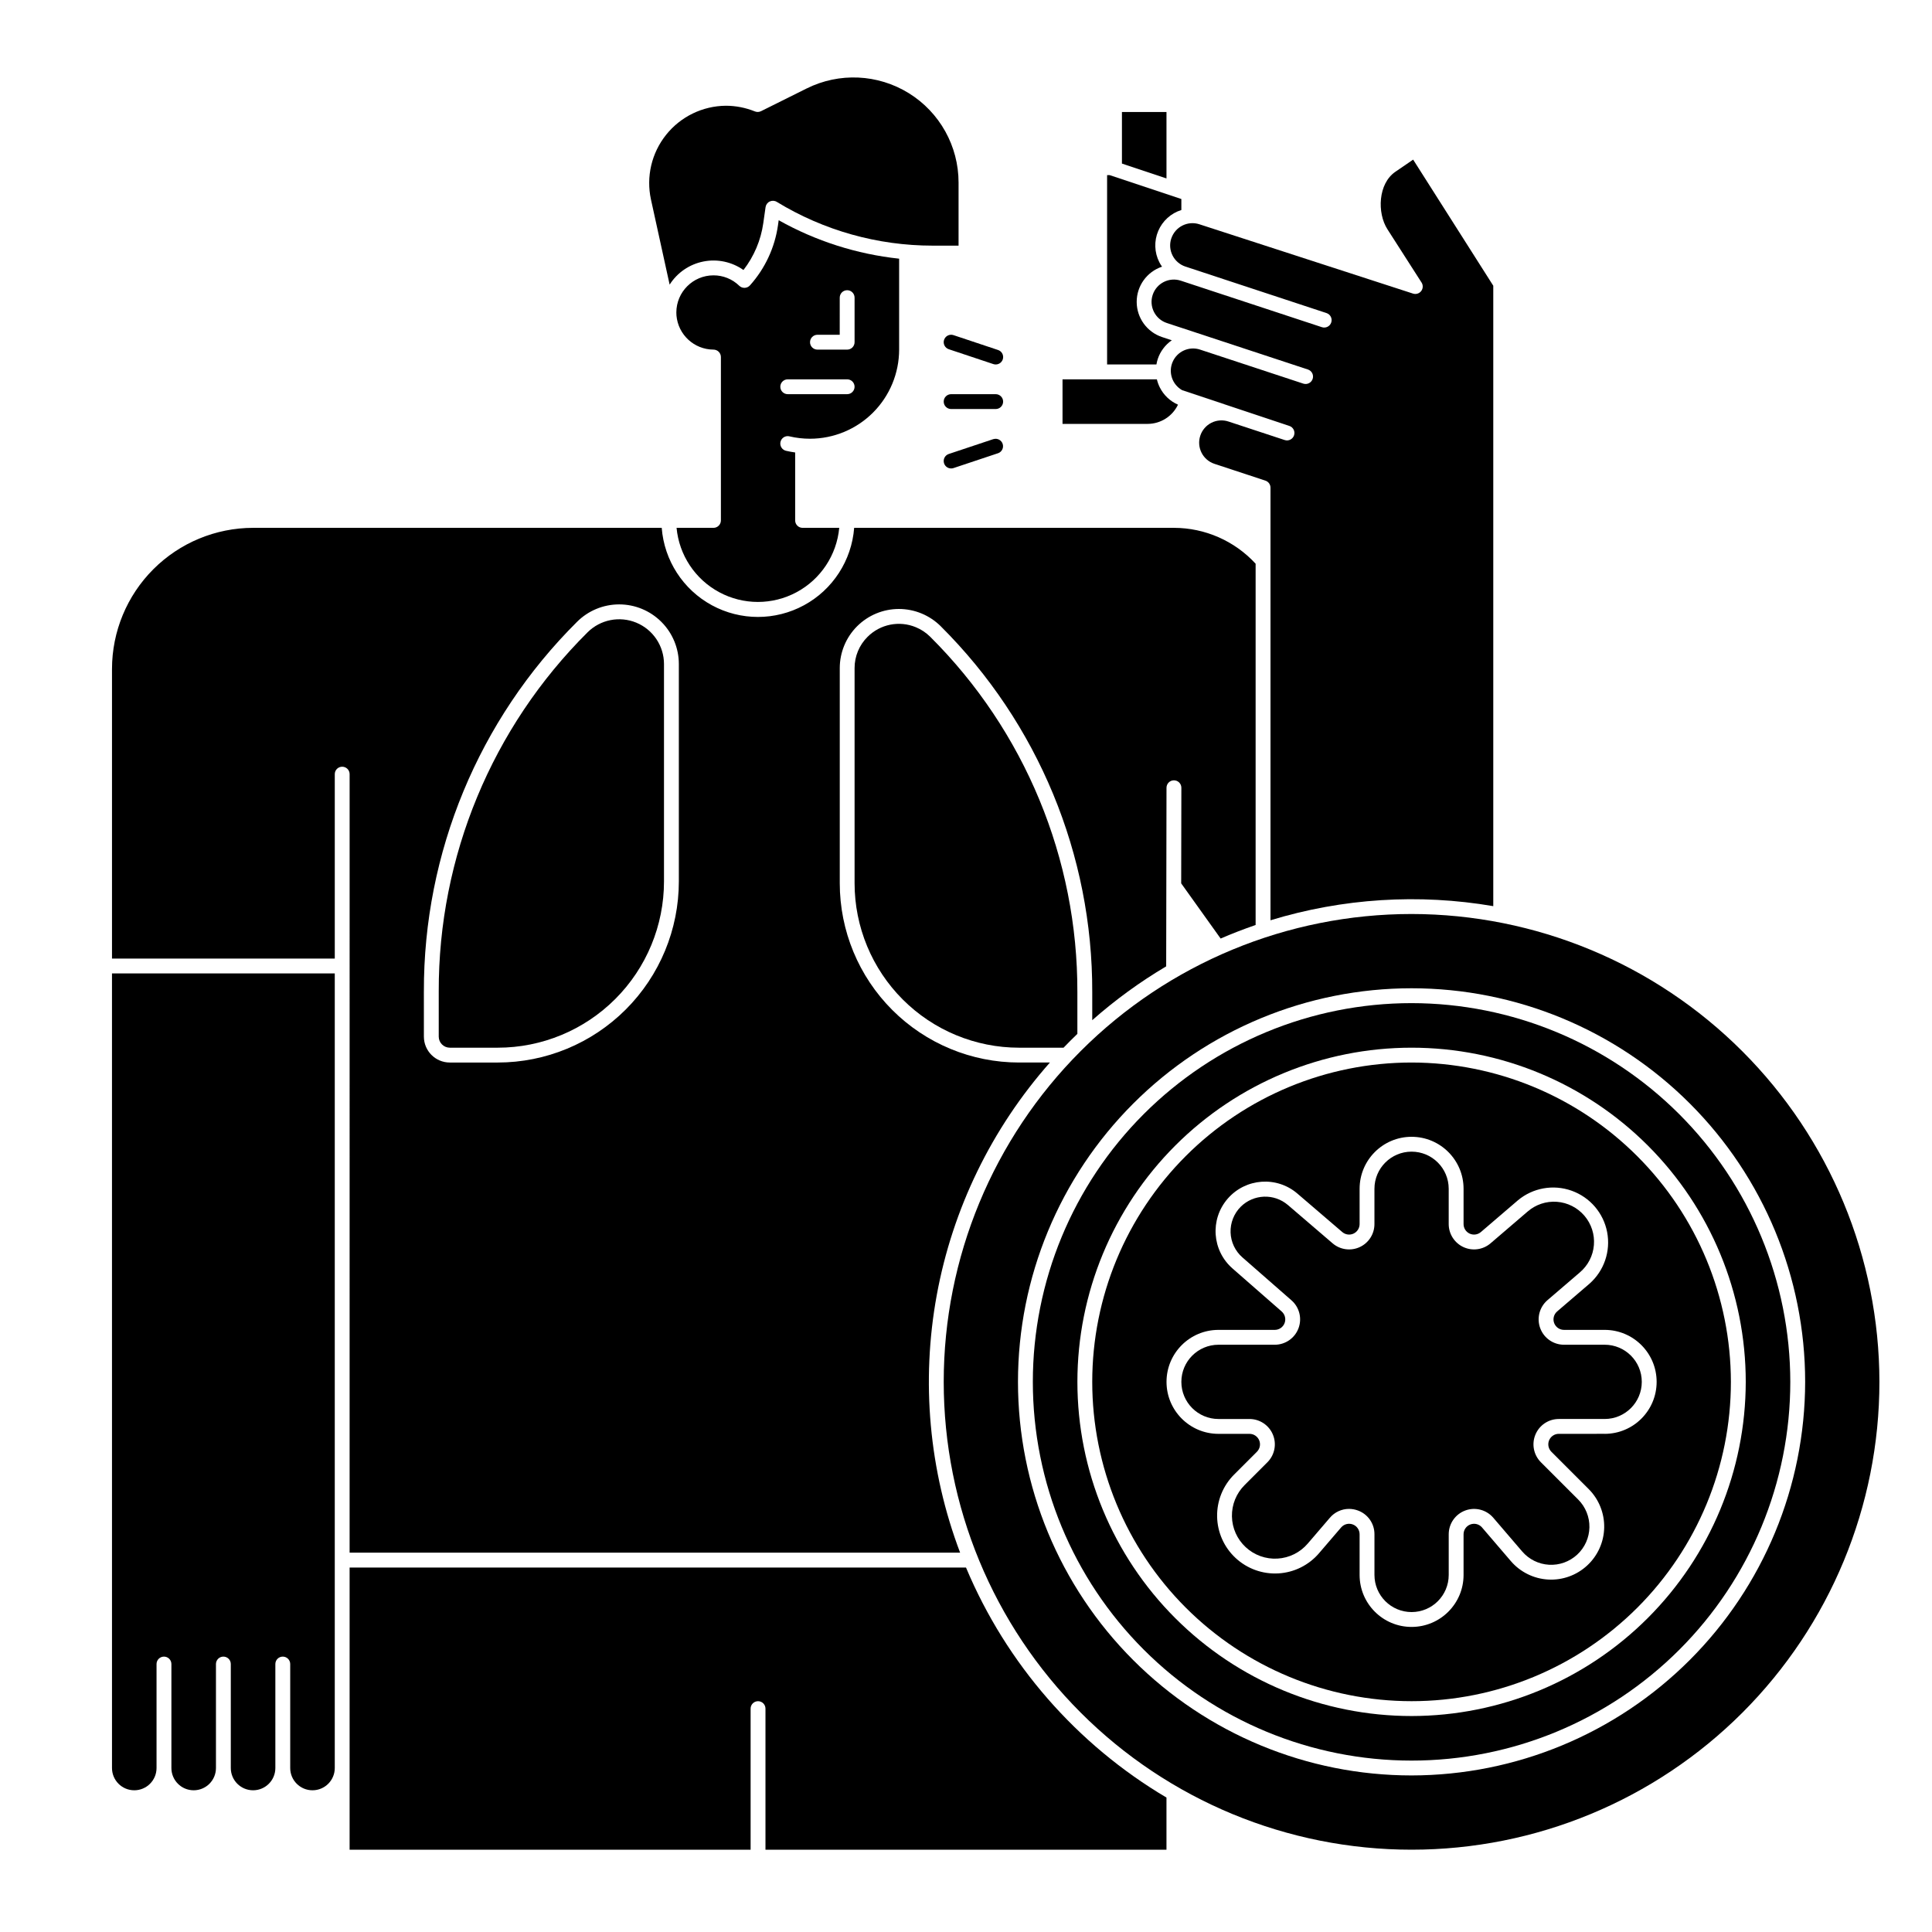 <?xml version="1.0" encoding="UTF-8"?>
<!-- Uploaded to: SVG Repo, www.svgrepo.com, Generator: SVG Repo Mixer Tools -->
<svg fill="#000000" width="800px" height="800px" version="1.1" viewBox="144 144 512 512" xmlns="http://www.w3.org/2000/svg">
 <g>
  <path d="m394.19 234.06c-0.344 1.031 0.215 2.144 1.246 2.488l11.809 3.938c0.199 0.066 0.41 0.102 0.625 0.102 0.969 0.004 1.797-0.695 1.949-1.652 0.156-0.957-0.406-1.883-1.328-2.184l-11.809-3.938c-0.492-0.164-1.035-0.129-1.504 0.105s-0.82 0.645-0.988 1.141z"/>
  <path d="m407.87 248.46h-11.809c-1.086 0-1.969 0.883-1.969 1.969 0 1.086 0.883 1.969 1.969 1.969h11.809c1.086 0 1.969-0.883 1.969-1.969 0-1.086-0.883-1.969-1.969-1.969z"/>
  <path d="m407.25 260.37-11.809 3.938h0.004c-0.922 0.301-1.484 1.23-1.328 2.184 0.152 0.957 0.98 1.656 1.949 1.652 0.211 0.004 0.422-0.031 0.621-0.098l11.809-3.938v0.004c1.02-0.355 1.562-1.461 1.219-2.484-0.34-1.02-1.438-1.578-2.465-1.25z"/>
  <path d="m173.68 612.54c0 3.262 2.641 5.902 5.902 5.902s5.902-2.641 5.902-5.902v-27.551c0-1.09 0.883-1.969 1.969-1.969s1.969 0.879 1.969 1.969v27.551c0 3.262 2.644 5.902 5.902 5.902 3.262 0 5.906-2.641 5.906-5.902v-27.551c0-1.09 0.879-1.969 1.969-1.969 1.086 0 1.965 0.879 1.965 1.969v27.551c0 3.262 2.644 5.902 5.906 5.902 3.262 0 5.902-2.641 5.902-5.902v-27.551c0-1.09 0.883-1.969 1.969-1.969 1.086 0 1.969 0.879 1.969 1.969v27.551c0 3.262 2.644 5.902 5.902 5.902 3.262 0 5.906-2.641 5.906-5.902v-210.58h-59.039z"/>
  <path d="m263.2 421.65h12.699c11.688 0 22.895-4.644 31.16-12.91 8.266-8.262 12.906-19.473 12.906-31.16v-57.594c0-4.801-2.894-9.129-7.328-10.969-4.438-1.836-9.543-0.824-12.941 2.57-25.324 25.184-39.523 59.457-39.426 95.172v11.961c0.004 1.617 1.312 2.926 2.93 2.93z"/>
  <path d="m353.21 259.64c1.789 0.418 3.617 0.629 5.457 0.629 6.258-0.008 12.262-2.496 16.691-6.926 4.426-4.426 6.914-10.43 6.922-16.691v-24.098c-11.219-1.199-22.078-4.668-31.918-10.191l-0.188 1.328c-0.844 5.934-3.43 11.48-7.43 15.941-0.359 0.398-0.863 0.633-1.398 0.652-0.535 0.02-1.055-0.184-1.438-0.555-1.828-1.777-4.281-2.766-6.828-2.758-5.434 0.008-9.832 4.41-9.84 9.84 0 0.273 0.008 0.539 0.031 0.805 0.445 5.094 4.695 9.012 9.809 9.035 0.523 0 1.023 0.211 1.391 0.578 0.371 0.367 0.578 0.871 0.578 1.391v43.297c0 0.523-0.207 1.023-0.578 1.391-0.367 0.371-0.867 0.578-1.391 0.578h-9.781c0.676 7.227 4.922 13.633 11.316 17.062 6.394 3.434 14.082 3.434 20.477 0 6.394-3.43 10.645-9.836 11.316-17.062h-9.711c-1.086 0-1.969-0.883-1.969-1.969v-18.008c-0.812-0.113-1.617-0.254-2.414-0.441-0.508-0.117-0.949-0.434-1.227-0.875-0.277-0.445-0.363-0.98-0.246-1.488 0.246-1.062 1.305-1.719 2.367-1.473zm7.422-26.922h5.902l0.004-9.84c0-1.086 0.879-1.969 1.969-1.969 1.086 0 1.965 0.883 1.965 1.969v11.809c0 0.52-0.207 1.02-0.574 1.391-0.371 0.367-0.871 0.574-1.391 0.574h-7.875c-1.086 0-1.965-0.879-1.965-1.965 0-1.09 0.879-1.969 1.965-1.969zm-9.84 13.777v-0.004c0-1.086 0.883-1.965 1.969-1.965h15.746c1.086 0 1.965 0.879 1.965 1.965 0 1.09-0.879 1.969-1.965 1.969h-15.746c-1.086 0-1.969-0.879-1.969-1.969z"/>
  <path d="m321.46 219.43c2.019-3.184 5.254-5.398 8.953-6.129 3.695-0.734 7.535 0.082 10.613 2.254 2.801-3.613 4.613-7.894 5.254-12.422l0.602-4.231c0.094-0.656 0.508-1.223 1.105-1.504 0.602-0.281 1.301-0.246 1.867 0.098 12.441 7.59 26.734 11.602 41.309 11.602h6.867v-16.727c0-9.645-4.988-18.598-13.184-23.676-8.199-5.074-18.441-5.547-27.07-1.25l-12.102 6.023h-0.004c-0.5 0.25-1.086 0.273-1.605 0.062-2.449-0.988-5.066-1.504-7.707-1.508-6.164 0.055-11.98 2.879-15.828 7.699-3.852 4.816-5.328 11.109-4.019 17.137z"/>
  <path d="m236.65 555.47h161.79c-8.242-21.766-10.383-45.367-6.188-68.262 4.195-22.891 14.562-44.199 29.988-61.629h-8.16c-12.605 0.004-24.695-5.004-33.613-13.918-8.914-8.91-13.922-21.004-13.922-33.609v-57.004c0.004-4.156 1.656-8.141 4.594-11.078 2.941-2.938 6.926-4.586 11.082-4.586 4.152 0.004 8.133 1.648 11.078 4.574 25.797 25.668 40.258 60.586 40.156 96.977v7.426c6.066-5.359 12.629-10.137 19.594-14.266l0.086-47.332c0-1.086 0.883-1.969 1.969-1.969 0.523 0 1.023 0.207 1.395 0.578 0.367 0.367 0.574 0.871 0.574 1.391l-0.047 25.336 10.453 14.625c3.035-1.312 6.125-2.508 9.273-3.59v-95.742c-5.57-6.055-13.422-9.5-21.648-9.508h-84.742c-0.664 8.645-5.664 16.367-13.281 20.508-7.621 4.141-16.816 4.141-24.438 0-7.617-4.141-12.617-11.863-13.281-20.508h-108.29c-9.914 0.012-19.418 3.953-26.43 10.965-7.008 7.008-10.953 16.512-10.961 26.426v76.754h59.039v-48.875c0-1.086 0.879-1.965 1.969-1.965 1.086 0 1.965 0.879 1.965 1.965zm19.68-148.71 0.004-0.004c-0.102-36.758 14.508-72.031 40.574-97.953 2.965-2.969 6.984-4.633 11.18-4.633 4.195 0 8.215 1.664 11.18 4.633 2.969 2.965 4.633 6.984 4.633 11.18v57.594c0 12.73-5.059 24.941-14.062 33.945-9 9-21.211 14.059-33.941 14.059h-12.699c-3.789-0.004-6.859-3.074-6.863-6.863z"/>
  <path d="m456.18 251.24c-2.09-0.91-3.797-2.531-4.82-4.57-0.34-0.684-0.602-1.402-0.777-2.144h-25.004v11.809h22.551c3.441-0.008 6.57-1.988 8.051-5.094z"/>
  <path d="m450.81 239.16c0.668-2.023 1.98-3.773 3.734-4.984l-2.547-0.84c-4.027-1.324-6.75-5.078-6.762-9.316s2.695-8.004 6.715-9.348c-0.27-0.383-0.516-0.785-0.73-1.203-1.305-2.582-1.406-5.606-0.277-8.266s3.371-4.691 6.129-5.547v-2.914l-19.012-6.336h-0.668v50.184h13.074c0.078-0.484 0.195-0.961 0.344-1.43z"/>
  <path d="m518.08 425.58c-22.441 0-43.969 8.918-59.836 24.785-15.871 15.871-24.789 37.395-24.789 59.84 0 22.445 8.918 43.969 24.789 59.84 15.867 15.867 37.395 24.785 59.836 24.785 22.445 0 43.969-8.918 59.84-24.785 15.871-15.871 24.785-37.395 24.785-59.84-0.027-22.438-8.949-43.945-24.816-59.809-15.863-15.867-37.371-24.789-59.809-24.816zm51.168 98.398-12.152 0.004c-1.125-0.004-2.137 0.676-2.57 1.715-0.43 1.039-0.191 2.234 0.602 3.031l9.891 9.891c2.699 2.703 4.184 6.391 4.109 10.211-0.078 3.82-1.703 7.445-4.508 10.039-2.801 2.598-6.543 3.941-10.355 3.723-3.816-0.219-7.375-1.98-9.867-4.879l-7.652-8.93c-0.758-0.879-1.98-1.195-3.07-0.793-1.09 0.402-1.816 1.441-1.816 2.606v10.777c0 7.609-6.168 13.777-13.777 13.777s-13.773-6.168-13.773-13.777v-10.777c0-1.164-0.727-2.207-1.816-2.609-1.094-0.402-2.32-0.086-3.078 0.797l-5.859 6.832v0.004c-2.715 3.172-6.602 5.102-10.773 5.344-4.168 0.242-8.254-1.223-11.316-4.062-3.066-2.836-4.84-6.797-4.918-10.973-0.082-4.176 1.547-8.203 4.5-11.152l6.047-6.047c0.797-0.797 1.035-1.992 0.605-3.031-0.434-1.039-1.445-1.719-2.57-1.715h-8.215c-7.609 0-13.777-6.168-13.777-13.777s6.168-13.777 13.777-13.777h14.914c1.16 0 2.195-0.719 2.602-1.801 0.41-1.086 0.102-2.309-0.77-3.07l-13-11.375c-5.473-4.75-6.062-13.035-1.32-18.512 4.746-5.477 13.027-6.074 18.512-1.336l11.867 10.172-0.004-0.004c0.824 0.707 1.984 0.871 2.973 0.418 0.988-0.457 1.617-1.441 1.621-2.527v-9.355c0-7.609 6.164-13.777 13.773-13.777s13.777 6.168 13.777 13.777v9.355c0 1.086 0.633 2.07 1.617 2.527 0.988 0.453 2.148 0.289 2.973-0.418l9.82-8.418c3.961-3.305 9.375-4.269 14.23-2.535 4.859 1.734 8.438 5.906 9.41 10.973 0.969 5.066-0.812 10.27-4.688 13.676l-8.562 7.34h0.004c-0.883 0.758-1.203 1.984-0.801 3.074 0.406 1.094 1.445 1.816 2.609 1.816h10.777c7.609 0 13.777 6.168 13.777 13.777s-6.168 13.777-13.777 13.777z"/>
  <path d="m454.4 207.19c-1.023 3.098 0.66 6.438 3.758 7.457l37.383 12.32c1.031 0.34 1.594 1.453 1.254 2.484-0.34 1.035-1.453 1.594-2.484 1.254l-37.383-12.32c-3.098-1.02-6.438 0.664-7.457 3.762-1.023 3.098 0.66 6.434 3.758 7.457l37.383 12.32c1.035 0.34 1.594 1.453 1.254 2.484-0.34 1.035-1.453 1.594-2.484 1.254l-27.379-9.023c-2.887-0.938-6.016 0.465-7.234 3.246s-0.129 6.035 2.519 7.519l28.395 9.469c1.035 0.34 1.594 1.453 1.254 2.488-0.34 1.031-1.453 1.594-2.484 1.254l-14.918-4.914c-1.488-0.488-3.109-0.367-4.508 0.34-1.398 0.707-2.457 1.941-2.945 3.43-1.02 3.098 0.668 6.434 3.769 7.453l13.488 4.445c0.805 0.266 1.352 1.02 1.352 1.871v114.64c19.117-5.836 39.336-7.117 59.039-3.742v-164.42l-21.234-33.418-4.707 3.219c-4.574 3.117-4.891 10.883-2.109 15.234l9.043 14.117h0.004c0.445 0.699 0.406 1.605-0.102 2.266-0.508 0.656-1.371 0.926-2.164 0.668l-56.594-18.363c-3.102-1.023-6.441 0.656-7.465 3.754z"/>
  <path d="m518.08 409.84c-26.617 0-52.148 10.574-70.969 29.395-18.824 18.824-29.398 44.352-29.398 70.973 0 26.621 10.574 52.148 29.398 70.973 18.82 18.82 44.352 29.395 70.969 29.395 26.621 0 52.148-10.574 70.973-29.395 18.82-18.824 29.395-44.352 29.395-70.973-0.027-26.609-10.613-52.121-29.43-70.938-18.816-18.816-44.328-29.402-70.938-29.43zm0 188.93v-0.004c-23.488 0-46.012-9.328-62.621-25.938s-25.938-39.133-25.938-62.621 9.328-46.012 25.938-62.621c16.609-16.609 39.133-25.938 62.621-25.938s46.016 9.328 62.621 25.938c16.609 16.609 25.941 39.133 25.941 62.621-0.027 23.48-9.367 45.988-25.969 62.594-16.602 16.602-39.113 25.941-62.594 25.965z"/>
  <path d="m518.08 386.22c-32.883 0-64.418 13.062-87.668 36.312-23.254 23.254-36.316 54.789-36.316 87.672 0 32.883 13.062 64.418 36.316 87.672 23.25 23.25 54.785 36.312 87.668 36.312s64.418-13.062 87.672-36.312c23.25-23.254 36.312-54.789 36.312-87.672-0.035-32.871-13.109-64.387-36.355-87.629-23.242-23.246-54.758-36.32-87.629-36.355zm0 228.29c-27.664 0-54.191-10.988-73.754-30.551-19.559-19.562-30.551-46.09-30.551-73.754 0-27.664 10.992-54.195 30.551-73.754 19.562-19.562 46.09-30.551 73.754-30.551s54.195 10.988 73.754 30.551c19.562 19.559 30.551 46.09 30.551 73.754-0.031 27.652-11.031 54.164-30.586 73.719-19.551 19.555-46.066 30.555-73.719 30.586z"/>
  <path d="m453.13 173.68h-11.805v13.668l11.805 3.938z"/>
  <path d="m386.71 310.22c-4.387-1.82-9.434-0.816-12.793 2.543-2.211 2.191-3.453 5.176-3.445 8.289v57.004c0 11.562 4.598 22.652 12.773 30.828 8.176 8.176 19.266 12.766 30.828 12.766h11.781c1.195-1.246 2.414-2.465 3.66-3.66v-11.051c0.098-35.344-13.945-69.258-39-94.188-1.09-1.086-2.383-1.945-3.805-2.531z"/>
  <path d="m400 559.41h-163.35v74.785h106.27v-37.391c0-1.09 0.883-1.969 1.969-1.969 1.086 0 1.969 0.879 1.969 1.969v37.391h106.27v-13.82c-23.797-14.086-42.43-35.461-53.129-60.965z"/>
  <path d="m569.25 500.37h-10.777c-2.812 0-5.324-1.75-6.301-4.387-0.973-2.637-0.203-5.602 1.93-7.43l8.562-7.34h-0.004c2.168-1.828 3.516-4.441 3.742-7.266 0.23-2.824-0.68-5.621-2.523-7.773s-4.469-3.477-7.297-3.684c-2.824-0.207-5.613 0.727-7.75 2.586l-9.82 8.418c-1.992 1.707-4.793 2.098-7.176 1.004-2.383-1.098-3.91-3.481-3.914-6.102v-9.355c0-5.434-4.406-9.84-9.84-9.84s-9.84 4.406-9.84 9.84v9.355c0 2.625-1.527 5.008-3.91 6.102-2.383 1.098-5.188 0.703-7.18-1.004l-11.863-10.172v0.004c-3.652-3.109-9.078-2.898-12.484 0.477-1.797 1.801-2.769 4.266-2.688 6.809 0.086 2.543 1.219 4.938 3.137 6.613l13 11.375-0.004-0.004c2.109 1.844 2.852 4.801 1.863 7.422-0.984 2.617-3.492 4.352-6.289 4.352h-14.91c-5.434 0-9.84 4.406-9.84 9.84 0 5.434 4.406 9.84 9.84 9.84h8.219c2.715 0 5.164 1.637 6.203 4.148 1.039 2.508 0.465 5.394-1.457 7.316l-6.047 6.051c-2.203 2.191-3.414 5.188-3.356 8.293 0.055 3.109 1.375 6.059 3.656 8.168 2.277 2.113 5.32 3.203 8.422 3.019 3.102-0.18 5.996-1.617 8.012-3.981l5.859-6.832v-0.004c1.262-1.492 3.117-2.352 5.07-2.356 0.809 0.004 1.605 0.145 2.363 0.426 2.644 0.961 4.402 3.484 4.387 6.301v10.777c0 5.434 4.406 9.84 9.84 9.84 5.434 0 9.84-4.406 9.84-9.84v-10.777c0-2.812 1.75-5.324 4.387-6.301 2.637-0.977 5.602-0.207 7.43 1.93l7.652 8.93v-0.004c1.793 2.094 4.359 3.367 7.106 3.523 2.75 0.16 5.445-0.809 7.469-2.68 2.019-1.871 3.191-4.484 3.242-7.238 0.051-2.75-1.02-5.406-2.969-7.356l-9.891-9.891c-1.918-1.918-2.492-4.809-1.453-7.316 1.035-2.508 3.484-4.148 6.199-4.148h12.152c5.434 0 9.84-4.406 9.84-9.84 0-5.434-4.406-9.84-9.84-9.84z"/>
 </g>
</svg>